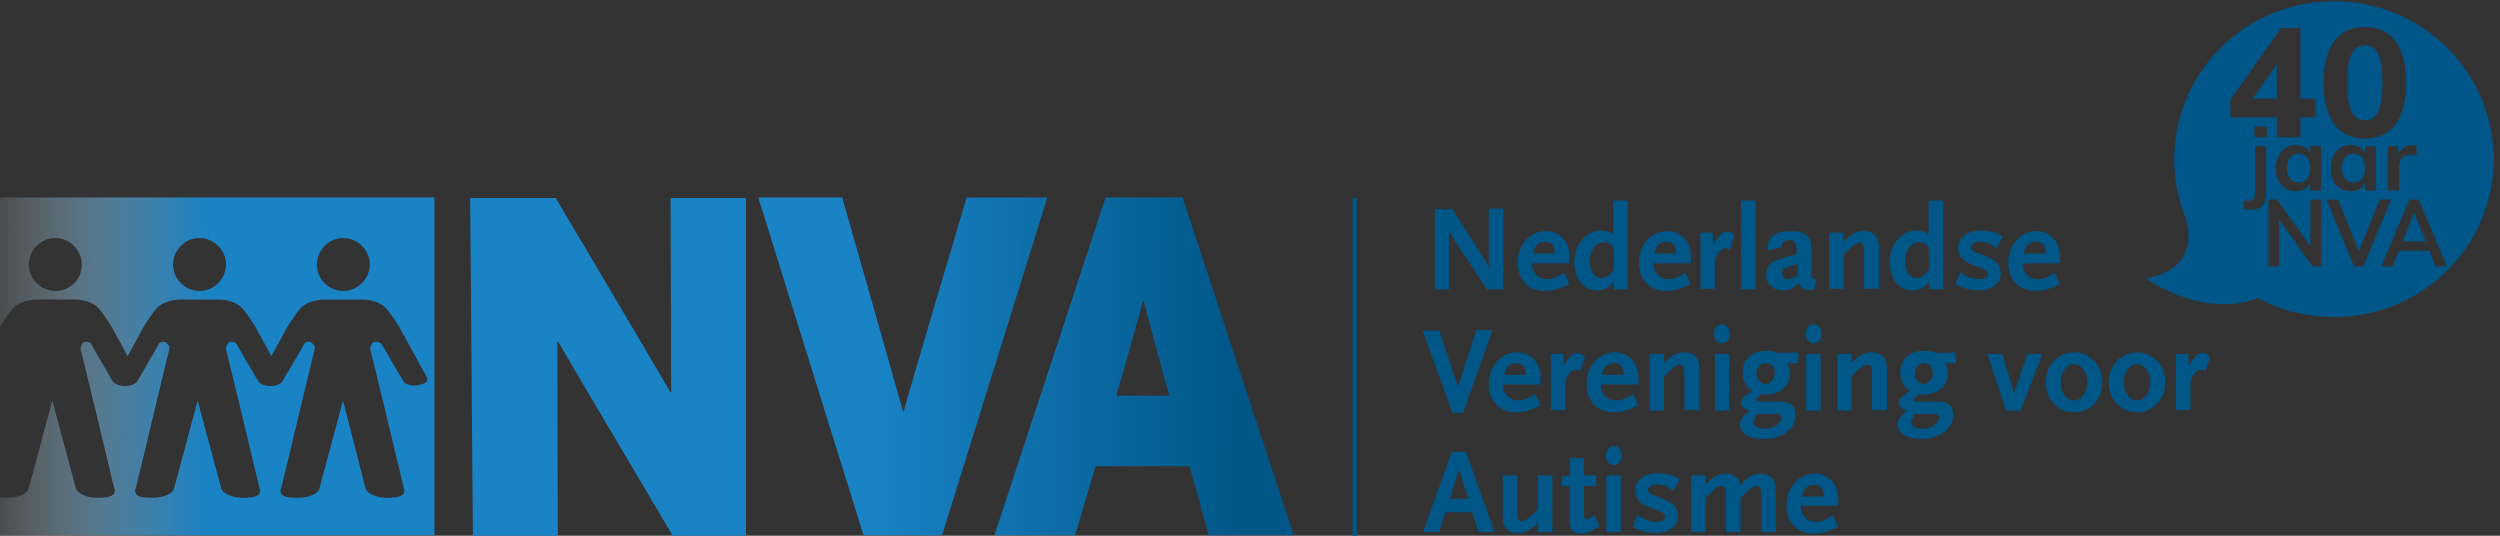<?xml version="1.0" encoding="utf-8"?>
<!-- Generator: Adobe Illustrator 16.0.0, SVG Export Plug-In . SVG Version: 6.00 Build 0)  -->
<!DOCTYPE svg PUBLIC "-//W3C//DTD SVG 1.1//EN" "http://www.w3.org/Graphics/SVG/1.1/DTD/svg11.dtd">
<svg version="1.1" id="Layer_1" xmlns="http://www.w3.org/2000/svg" xmlns:xlink="http://www.w3.org/1999/xlink" x="0px" y="0px"
	 width="1984.25px" height="425.2px" viewBox="0 0 1984.25 425.2" enable-background="new 0 0 1984.25 425.2" xml:space="preserve">
<rect x="0" y="0" width="1984.25" height="425.2" fill="#333333" stroke="none"/>
<g>
	<g>
		<path fill="#005687" d="M1180.382,230.085l-27.146-41.144c0-0.423-0.849-1.271-1.273-2.544c-0.424-0.848-0.848-1.272-0.848-1.272
			c-0.425-0.849-0.425-1.273-0.85-2.121v46.658h-11.451v-63.624h13.997l26.722,41.991c0,0,0.425,0.85,0.849,1.273
			c0.425,0.848,0.425,0.848,0.425,1.271l0.424,1.697l0.424,1.272v-47.93h11.452v64.048h-12.725V230.085z"/>
		<path fill="#005687" d="M1241.037,227.54c-4.666,2.121-9.331,3.395-14.846,3.395c-13.149,0-21.632-8.908-21.632-22.481
			c0-13.997,9.755-25.026,22.479-25.026c11.029,0,18.664,8.483,18.664,20.359v5.092h-29.691c0,3.816,0.424,5.09,1.697,7.211
			c2.119,3.393,5.938,5.514,10.179,5.514c1.697,0,3.394,0,5.091-0.85c2.545-0.848,4.241-1.696,8.482-4.24l4.242,8.906
			C1243.582,226.268,1241.885,227.116,1241.037,227.54z M1226.191,191.911c-5.09,0-8.482,3.394-9.331,9.332h17.39
			C1233.827,194.88,1231.706,191.911,1226.191,191.911z"/>
		<path fill="#005687" d="M1280.908,229.237v-5.938c-1.696,2.544-2.545,3.394-4.666,4.665c-2.544,1.697-5.514,2.546-8.482,2.546
			c-10.604,0-18.239-9.332-18.239-22.481c0-13.997,9.332-25.025,21.208-25.025c1.272,0,2.545,0,3.818,0.424
			c2.544,0.424,3.393,0.848,5.938,2.545V159.25h11.452v70.411h-11.028V229.237z M1280.908,202.515c0-2.545-0.424-4.666-0.424-5.939
			c-0.848-2.544-3.818-4.241-7.635-4.241c-6.362,0-11.027,6.362-11.027,14.846c0,8.059,3.816,13.572,9.33,13.572
			c3.395,0,7.211-2.545,9.756-6.785V202.515z"/>
		<path fill="#005687" d="M1337.322,227.54c-4.665,2.121-9.332,3.395-14.846,3.395c-13.148,0-21.633-8.908-21.633-22.481
			c0-13.997,9.757-25.026,22.481-25.026c11.027,0,18.663,8.483,18.663,20.359v5.092h-29.691c0,3.816,0.424,5.09,1.696,7.211
			c2.121,3.393,5.938,5.514,10.181,5.514c1.695,0,3.393,0,5.09-0.85c2.545-0.848,4.24-1.696,8.482-4.24l4.242,8.906
			C1339.867,226.268,1338.171,227.116,1337.322,227.54z M1322.477,191.911c-5.09,0-8.483,3.394-9.332,9.332h17.392
			C1330.111,194.88,1327.99,191.911,1322.477,191.911z"/>
		<path fill="#005687" d="M1372.952,198.272c-1.272-0.848-2.121-1.272-3.394-1.272c-1.696,0-3.817,1.272-5.514,3.394
			c-2.121,2.546-2.969,5.09-2.969,8.484v20.359h-11.453V184.7h9.756l0.424,9.756c4.242-7.635,7.211-10.605,10.604-10.605
			c2.546,0,4.242,0.849,6.363,2.97L1372.952,198.272z"/>
		<path fill="#005687" d="M1381.859,229.237V159.25h11.452v70.411h-11.452V229.237z"/>
		<path fill="#005687" d="M1439.969,230.085h-2.544c-5.938,0-7.635-0.848-9.756-5.09c-4.241,3.818-8.06,5.515-12.725,5.515
			c-7.636,0-13.149-5.091-13.149-12.302c0-1.695,0.425-2.969,0.849-4.665c1.696-4.241,4.241-6.362,10.604-8.06l12.725-3.816v-3.818
			c0-4.666-1.696-7.211-5.514-7.211c-3.393,0-6.362,1.697-6.362,4.242c0,0.424,0,0.424,0.424,1.272l-11.027,2.545
			c-0.424-1.273-0.424-1.697-0.424-2.97c0-8.058,6.786-12.3,19.086-12.3c10.604,0,15.695,4.242,15.695,14.421v18.664
			c0,4.24,0.424,4.665,3.393,5.09L1439.969,230.085z M1426.82,209.302l-11.452,3.816c-0.849,1.697-0.849,2.546-0.849,3.818
			c0,2.969,1.697,4.666,4.666,4.666c1.272,0,3.394-0.425,4.666-1.273c0.848-0.424,1.271-0.848,2.969-2.121V209.302z"/>
		<path fill="#005687" d="M1479.417,229.237v-28.844c0-5.514-0.849-7.635-3.818-7.635c-2.544,0-5.938,2.545-10.604,7.635
			l-1.696,1.697v27.146h-11.452V184.7h11.452v7.211c5.514-5.938,9.756-8.483,15.693-8.483c8.06,0,12.301,4.242,12.301,12.725v33.085
			H1479.417z"/>
		<path fill="#005687" d="M1531.164,229.237v-5.938c-1.695,2.544-2.545,3.394-4.666,4.665c-2.545,1.697-5.514,2.546-8.482,2.546
			c-10.604,0-18.239-9.332-18.239-22.481c0-13.997,9.332-25.025,21.208-25.025c1.273,0,2.545,0,3.817,0.424
			c2.546,0.424,3.394,0.848,5.938,2.545V159.25h11.453v70.411h-11.029V229.237z M1531.164,202.515c0-2.545-0.424-4.666-0.424-5.939
			c-0.848-2.544-3.817-4.241-7.635-4.241c-6.361,0-11.028,6.362-11.028,14.846c0,8.059,3.817,13.572,9.332,13.572
			c3.393,0,7.21-2.545,9.755-6.785V202.515z"/>
		<path fill="#005687" d="M1584.609,197c-1.273-0.848-2.121-1.272-2.97-2.12c-2.969-2.121-7.211-2.969-10.18-2.969
			c-4.242,0-7.21,1.697-7.21,4.241c0,2.121,1.695,3.394,5.514,4.667c5.09,1.696,11.451,4.665,13.572,6.362
			c2.971,2.121,4.667,5.938,4.667,9.756c0,8.059-7.212,13.573-17.815,13.573c-2.121,0-4.666-0.425-7.211-0.849
			c-4.242-0.848-6.362-1.697-11.029-4.242l3.818-9.33c4.666,2.968,6.363,3.816,9.756,4.664c1.696,0.425,3.394,0.85,5.09,0.85
			c4.242,0,7.211-1.273,7.211-3.818c0-2.12-1.272-3.393-4.666-4.666l-7.635-2.969c-8.059-2.969-11.453-7.211-11.453-13.149
			c0-8.482,7.211-13.997,18.239-13.997c2.121,0,4.667,0.424,7.635,0.848c4.242,0.849,5.939,1.273,9.757,3.818L1584.609,197z"/>
		<path fill="#005687" d="M1630.419,227.54c-4.666,2.121-9.332,3.395-14.846,3.395c-13.149,0-21.634-8.908-21.634-22.481
			c0-13.997,9.757-25.026,22.482-25.026c11.027,0,18.662,8.483,18.662,20.359v5.092h-29.691c0,3.816,0.425,5.09,1.696,7.211
			c2.121,3.393,5.938,5.514,10.181,5.514c1.696,0,3.393,0,5.09-0.85c2.545-0.848,4.242-1.696,8.484-4.24l4.24,8.906
			C1633.388,226.268,1631.69,227.116,1630.419,227.54z M1615.573,191.911c-5.091,0-8.483,3.394-9.332,9.332h17.39
			C1623.631,194.88,1621.087,191.911,1615.573,191.911z"/>
		<path fill="#005687" d="M1161.295,327.643h-8.483l-23.753-65.321h13.148l14.422,42.841v0.849v0.848l0.424,1.273v-0.849
			c0-0.849,0-1.272,0.424-1.697l0.425-0.849l13.997-42.84h12.725L1161.295,327.643z"/>
		<path fill="#005687" d="M1218.133,323.825c-4.666,2.121-9.332,3.393-14.846,3.393c-13.148,0-21.633-8.907-21.633-22.48
			c0-13.997,9.756-25.025,22.481-25.025c11.027,0,18.663,8.482,18.663,20.36v5.09h-29.692c0,3.817,0.425,5.089,1.697,7.21
			c2.121,3.395,5.938,5.515,10.179,5.515c1.697,0,3.395,0,5.092-0.849c2.544-0.848,4.24-1.695,8.482-4.241l4.242,8.907
			C1220.678,322.554,1219.406,323.4,1218.133,323.825z M1203.287,288.194c-5.091,0-8.483,3.395-9.332,9.332h17.391
			C1210.922,291.165,1208.801,288.194,1203.287,288.194z"/>
		<path fill="#005687" d="M1254.187,294.559c-1.272-0.849-2.121-1.272-3.394-1.272c-1.697,0-3.816,1.272-5.514,3.393
			c-2.121,2.545-2.97,5.09-2.97,8.483v20.359h-11.452v-44.537h9.756l0.424,9.756c4.242-7.635,7.212-10.604,10.604-10.604
			c2.545,0,4.241,0.848,6.362,3.393L1254.187,294.559z"/>
		<path fill="#005687" d="M1295.755,323.825c-4.667,2.121-9.332,3.393-14.847,3.393c-13.148,0-21.632-8.907-21.632-22.48
			c0-13.997,9.755-25.025,22.481-25.025c11.027,0,18.662,8.482,18.662,20.36v5.09h-29.691c0,3.817,0.424,5.089,1.697,7.21
			c2.121,3.395,5.938,5.515,10.179,5.515c1.697,0,3.394,0,5.091-0.849c2.545-0.848,4.241-1.695,8.482-4.241l4.242,8.907
			C1298.299,322.554,1296.604,323.4,1295.755,323.825z M1280.908,288.194c-5.089,0-8.482,3.395-9.331,9.332h17.391
			C1288.544,291.165,1286.423,288.194,1280.908,288.194z"/>
		<path fill="#005687" d="M1336.898,325.946v-28.844c0-5.514-0.849-7.635-3.817-7.635c-2.545,0-5.938,2.545-10.604,7.635
			l-1.697,1.697v27.146h-11.451v-44.962h11.451v7.21c5.514-5.938,9.757-8.482,15.695-8.482c8.059,0,12.3,4.242,12.3,12.725v33.085
			h-11.876V325.946z"/>
		<path fill="#005687" d="M1366.59,272.502c-3.395,0-6.362-3.394-6.362-7.636s2.968-7.635,6.362-7.635
			c3.393,0,6.362,3.393,6.362,7.635S1370.406,272.502,1366.59,272.502z M1361.076,325.946v-44.962h11.451v44.962H1361.076z"/>
		<path fill="#005687" d="M1418.762,289.468c1.696,2.121,2.121,3.818,2.121,6.787c0,10.18-8.06,16.967-19.512,16.967
			c-1.273,0-1.697,0-3.395-0.425c-2.968,2.121-4.24,3.817-4.24,4.665c0,0.849,0.848,1.273,2.969,1.273h15.693
			c8.908,0,12.725,3.394,12.725,10.604c0,11.027-10.604,19.087-25.873,19.087c-11.027,0-18.238-4.666-18.238-11.452
			c0-3.394,2.119-6.363,7.211-11.028c-4.242-1.697-6.363-3.393-6.363-5.938s1.696-4.665,5.938-7.636
			c0.425-0.424,1.696-0.848,2.97-2.121c-2.121-1.695-2.97-2.119-3.818-3.393c-2.545-2.969-3.816-6.786-3.816-11.028
			c0-10.604,7.211-17.39,19.087-17.39c3.393,0,5.089,0.424,9.331,1.696h6.787l8.906-0.425v8.484h-8.482V289.468z M1408.582,328.491
			h-13.998c-0.424,0.849-0.848,1.272-0.848,1.697c-1.273,2.119-2.121,3.816-2.121,5.09c0,2.968,4.24,5.089,9.332,5.089
			c3.393,0,7.211-1.272,9.754-3.393c2.122-1.696,3.395-3.817,3.395-5.515C1414.096,329.34,1412.398,328.491,1408.582,328.491z
			 M1401.371,288.194c-4.242,0-7.211,3.818-7.211,8.484s3.393,8.059,7.211,8.059c3.816,0,7.211-3.816,7.211-8.482
			C1409.006,291.589,1405.612,288.194,1401.371,288.194z"/>
		<path fill="#005687" d="M1439.545,272.502c-3.393,0-6.362-3.394-6.362-7.636s2.97-7.635,6.362-7.635
			c3.394,0,6.363,3.393,6.363,7.635S1442.938,272.502,1439.545,272.502z M1433.607,325.946v-44.962h11.453v44.962H1433.607z"/>
		<path fill="#005687" d="M1485.779,325.946v-28.844c0-5.514-0.849-7.635-3.818-7.635c-2.544,0-5.938,2.545-10.604,7.635
			l-1.697,1.697v27.146h-11.451v-44.962h11.451v7.21c5.515-5.938,9.757-8.482,15.695-8.482c8.059,0,12.3,4.242,12.3,12.725v33.085
			h-11.876V325.946z"/>
		<path fill="#005687" d="M1543.89,289.468c1.696,2.121,2.12,3.818,2.12,6.787c0,10.18-8.059,16.967-19.512,16.967
			c-1.271,0-1.696,0-3.393-0.425c-2.969,2.121-4.242,3.817-4.242,4.665c0,0.849,0.849,1.273,2.97,1.273h15.694
			c8.906,0,12.725,3.394,12.725,10.604c0,11.027-10.604,19.087-25.875,19.087c-11.027,0-18.238-4.666-18.238-11.452
			c0-3.394,2.121-6.363,7.211-11.028c-4.241-1.697-6.362-3.393-6.362-5.938s1.697-4.665,5.938-7.636
			c0.424-0.424,1.696-0.848,2.969-2.121c-2.121-1.695-2.969-2.119-3.817-3.393c-2.544-2.969-3.817-6.786-3.817-11.028
			c0-10.604,7.211-17.39,19.088-17.39c3.393,0,5.09,0.424,9.331,1.696h6.786l8.908-0.425v8.484h-8.483V289.468z M1533.709,328.491
			h-13.997c-0.424,0.849-0.849,1.272-0.849,1.697c-1.272,2.119-2.119,3.816-2.119,5.09c0,2.968,4.24,5.089,9.33,5.089
			c3.395,0,7.211-1.272,9.756-3.393c2.121-1.696,3.393-3.817,3.393-5.515C1539.647,329.34,1537.526,328.491,1533.709,328.491z
			 M1526.923,288.194c-4.241,0-7.211,3.818-7.211,8.484s3.393,8.059,7.211,8.059c3.817,0,7.211-3.816,7.211-8.482
			S1530.74,288.194,1526.923,288.194z"/>
		<path fill="#005687" d="M1603.696,325.946h-11.452l-14.846-44.962h11.876l8.907,29.691l0.425,2.121l0.425-2.121l10.179-29.691
			h11.876L1603.696,325.946z"/>
		<path fill="#005687" d="M1646.112,327.218c-12.725,0-22.481-10.18-22.481-23.753s9.757-23.753,22.481-23.753
			c12.726,0,22.481,10.18,22.481,23.753C1669.018,316.614,1659.262,327.218,1646.112,327.218z M1646.112,289.044
			c-5.938,0-10.604,6.361-10.604,14.421s4.665,14.422,10.604,14.422s10.604-6.362,10.604-14.422S1652.051,289.044,1646.112,289.044z
			"/>
		<path fill="#005687" d="M1696.164,327.218c-12.725,0-22.48-10.18-22.48-23.753s9.756-23.753,22.48-23.753
			s22.48,10.18,22.48,23.753C1718.645,316.614,1708.889,327.218,1696.164,327.218z M1696.164,289.044
			c-5.938,0-10.604,6.361-10.604,14.421s4.665,14.422,10.604,14.422s10.604-6.362,10.604-14.422S1701.679,289.044,1696.164,289.044z
			"/>
		<path fill="#005687" d="M1750.456,294.559c-1.271-0.849-2.12-1.272-3.393-1.272c-1.697,0-3.817,1.272-5.515,3.393
			c-2.121,2.545-2.969,5.09-2.969,8.483v20.359h-11.452v-44.537h9.755l0.424,9.756c4.242-7.635,7.213-10.604,10.605-10.604
			c2.544,0,4.24,0.848,6.361,3.393L1750.456,294.559z"/>
		<path fill="#005687" d="M1173.596,422.23l-5.09-15.693h-21.208l-5.091,15.693h-12.725l22.905-63.624h11.027l22.905,63.624
			H1173.596z M1157.901,373.027l-7.211,22.905h14.846L1157.901,373.027z"/>
		<path fill="#005687" d="M1220.678,422.23v-7.634c-5.515,5.938-9.756,8.482-15.693,8.482c-8.06,0-12.302-4.242-12.302-12.725
			V377.27h11.453v28.843c0,5.515,0.849,7.636,3.817,7.636c2.545,0,5.938-2.546,11.028-7.636l1.696-1.696V377.27h11.453v44.961
			H1220.678z"/>
		<path fill="#005687" d="M1264.791,420.534c-3.394,2.12-6.787,2.969-10.18,2.969c-5.939,0-8.908-2.969-8.908-9.755v-27.995h-6.362
			v-7.211l6.786-1.272v-13.573h11.028v13.573h9.757v8.483h-9.757v19.936c0,5.09,0.425,6.362,2.121,6.362
			c1.272,0,2.97-0.849,6.362-2.97l3.817,8.484C1267.336,418.837,1266.062,419.687,1264.791,420.534z"/>
		<path fill="#005687" d="M1280.908,369.21c-3.393,0-6.361-3.394-6.361-7.635c0-4.24,2.969-7.635,6.361-7.635
			c3.394,0,6.363,3.395,6.363,7.635C1287.271,365.816,1284.302,369.21,1280.908,369.21z M1274.971,422.23V377.27h11.452v44.961
			H1274.971z"/>
		<path fill="#005687" d="M1328.414,389.57c-1.271-0.849-2.121-1.272-2.969-2.121c-3.393-2.12-7.21-2.969-10.18-2.969
			c-4.242,0-7.211,1.696-7.211,4.241c0,2.121,1.697,3.395,5.514,4.666c5.09,1.696,11.453,4.666,13.574,6.363
			c2.969,2.119,4.666,5.938,4.666,9.754c0,8.061-7.212,13.574-17.815,13.574c-2.121,0-4.665-0.425-7.211-0.848
			c-4.241-0.849-6.362-1.697-11.028-4.242l3.817-9.332c4.665,2.97,6.362,3.818,9.757,4.666c1.695,0.425,3.393,0.849,5.09,0.849
			c4.24,0,7.21-1.272,7.21-3.817c0-2.121-1.272-3.393-4.665-4.666l-7.635-2.969c-8.06-2.969-11.453-7.211-11.453-13.149
			c0-8.483,7.211-13.997,18.239-13.997c2.12,0,4.665,0.424,7.211,0.848c4.241,0.849,5.938,1.273,9.755,3.817L1328.414,389.57z"/>
		<path fill="#005687" d="M1397.977,422.23v-28.843c0-5.515-0.848-7.635-3.816-7.635c-1.272,0-3.818,1.271-6.362,3.393
			c-1.696,1.273-3.394,2.971-6.362,6.363v26.722h-11.453v-28.843c0-5.515-0.849-7.635-3.816-7.635
			c-2.546,0-5.938,2.545-10.605,7.635l-1.696,1.696v27.146h-11.452V377.27h11.452v7.211c5.515-5.938,9.756-8.483,15.694-8.483
			c6.786,0,10.604,2.97,11.877,8.908c5.09-5.938,10.18-8.908,15.693-8.908c8.059,0,12.301,4.241,12.301,12.725v33.509H1397.977z"/>
		<path fill="#005687" d="M1454.391,420.11c-4.665,2.12-9.33,3.393-14.846,3.393c-13.148,0-21.631-8.906-21.631-22.479
			c0-13.999,9.755-25.026,22.479-25.026c11.028,0,18.663,8.483,18.663,20.359v5.09h-29.691c0,3.818,0.425,5.091,1.697,7.211
			c2.12,3.394,5.938,5.515,10.18,5.515c1.696,0,3.394,0,5.09-0.849c2.545-0.848,4.242-1.696,8.482-4.242l4.242,8.908
			C1457.36,418.837,1455.664,419.687,1454.391,420.11z M1439.545,384.905c-5.09,0-8.482,3.393-9.331,9.33h17.391
			C1447.604,387.449,1445.061,384.905,1439.545,384.905z"/>
	</g>
</g>
<linearGradient id="SVGID_1_" gradientUnits="userSpaceOnUse" x1="-43.748" y1="2892.64" x2="218.357" y2="2891.55" gradientTransform="matrix(3.847 0 0 -3.847 140.111 11417.225)">
	<stop  offset="0.025" style="stop-color:#FFFFFF"/>
	<stop  offset="0.043" style="stop-color:#F6FAFE"/>
	<stop  offset="0.072" style="stop-color:#DEEDF6"/>
	<stop  offset="0.109" style="stop-color:#B8D9ED"/>
	<stop  offset="0.153" style="stop-color:#82BCE0"/>
	<stop  offset="0.201" style="stop-color:#3C98D2"/>
	<stop  offset="0.227" style="stop-color:#1983C6"/>
	<stop  offset="0.712" style="stop-color:#1983C6"/>
	<stop  offset="1" style="stop-color:#005687"/>
</linearGradient>
<path fill="url(#SVGID_1_)" d="M532.686,311.101l-0.424,0.424c-11.028-19.088-91.195-154.395-91.195-154.395h-67.866l2.121,268.071
	h67.441c0,0-0.424-131.49-0.424-153.971l0.424-0.425c11.029,19.087,91.195,154.396,91.195,154.396h58.11V157.129h-59.807
	C532.262,157.129,532.686,288.194,532.686,311.101z"/>
<linearGradient id="SVGID_2_" gradientUnits="userSpaceOnUse" x1="-43.743" y1="2893.047" x2="218.357" y2="2891.957" gradientTransform="matrix(3.847 0 0 -3.847 140.111 11417.225)">
	<stop  offset="0.025" style="stop-color:#FFFFFF"/>
	<stop  offset="0.043" style="stop-color:#F6FAFE"/>
	<stop  offset="0.072" style="stop-color:#DEEDF6"/>
	<stop  offset="0.109" style="stop-color:#B8D9ED"/>
	<stop  offset="0.153" style="stop-color:#82BCE0"/>
	<stop  offset="0.201" style="stop-color:#3C98D2"/>
	<stop  offset="0.227" style="stop-color:#1983C6"/>
	<stop  offset="0.712" style="stop-color:#1983C6"/>
	<stop  offset="1" style="stop-color:#005687"/>
</linearGradient>
<path fill="url(#SVGID_2_)" d="M767.248,156.705c0,0-44.112,148.032-50.051,170.089h-0.424
	c-5.938-21.632-48.354-170.089-48.354-170.089h-66.593l83.56,268.07h62.352l83.56-268.07H767.248L767.248,156.705z"/>
<linearGradient id="SVGID_3_" gradientUnits="userSpaceOnUse" x1="-42.422" y1="2893.154" x2="219.683" y2="2892.064" gradientTransform="matrix(3.847 0 0 -3.847 140.111 11417.225)">
	<stop  offset="0.025" style="stop-color:#FFFFFF"/>
	<stop  offset="0.043" style="stop-color:#F6FAFE"/>
	<stop  offset="0.072" style="stop-color:#DEEDF6"/>
	<stop  offset="0.109" style="stop-color:#B8D9ED"/>
	<stop  offset="0.153" style="stop-color:#82BCE0"/>
	<stop  offset="0.201" style="stop-color:#3C98D2"/>
	<stop  offset="0.227" style="stop-color:#1983C6"/>
	<stop  offset="0.712" style="stop-color:#1983C6"/>
	<stop  offset="1" style="stop-color:#005687"/>
</linearGradient>
<path fill="url(#SVGID_3_)" d="M938.609,156.705H877.53l-88.226,268.07h64.048l16.119-54.716h74.652l15.27,54.716h67.443
	L938.609,156.705z M886.014,314.069c0,0,16.966-58.535,21.208-75.502h0.424c4.241,16.543,20.36,75.502,20.36,75.502H886.014z"/>
<g>
	
		<linearGradient id="SVGID_4_" gradientUnits="userSpaceOnUse" x1="-48.602" y1="2892.431" x2="226.505" y2="2891.287" gradientTransform="matrix(3.847 0 0 -3.847 140.111 11417.225)">
		<stop  offset="0.02" style="stop-color:#FFFFFF;stop-opacity:0"/>
		<stop  offset="0.049" style="stop-color:#D1E7F3;stop-opacity:0.162"/>
		<stop  offset="0.105" style="stop-color:#83BDE1;stop-opacity:0.467"/>
		<stop  offset="0.151" style="stop-color:#479DD3;stop-opacity:0.718"/>
		<stop  offset="0.184" style="stop-color:#258ACA;stop-opacity:0.902"/>
		<stop  offset="0.202" style="stop-color:#1983C6"/>
		<stop  offset="0.712" style="stop-color:#1983C6"/>
		<stop  offset="1" style="stop-color:#005687"/>
	</linearGradient>
	<path fill="url(#SVGID_4_)" d="M-3.031,156.705v108.161c1.272-2.121,2.121-4.242,2.969-5.514c0,0,6.362-10.18,9.755-13.997l0,0
		c3.818-4.667,11.453-7.635,19.935-7.635l0,0l0,0c13.574,0,13.574,0,29.268,0c8.483,0,16.119,2.968,19.936,7.635l0,0
		c3.394,3.817,9.756,13.997,9.756,13.997c2.121,3.817,7.635,13.998,12.725,23.328c5.091-9.33,10.605-19.511,12.725-23.328
		c0,0,6.363-10.18,9.756-13.997l0,0c3.818-4.667,11.452-7.635,19.936-7.635l0,0l0,0c13.573,0,13.573,0,29.267,0
		c8.484,0,16.119,2.968,19.936,7.635l0,0c3.394,3.817,9.756,13.997,9.756,13.997c2.121,3.817,7.635,13.998,12.725,23.328
		c5.089-9.33,10.604-19.511,12.725-23.328c0,0,6.362-10.18,9.756-13.997l0,0c3.817-4.667,11.452-7.635,19.935-7.635l0,0l0,0
		c13.574,0,13.574,0,29.268,0c8.483,0,16.118,2.968,19.936,7.635l0,0c3.394,3.817,9.756,13.997,9.756,13.997
		c3.394,6.363,16.967,30.539,21.208,38.599c0,0.425,0.424,0.425,0.424,0.849c0,0,0.424,0.424,0.424,1.272
		c1.273,2.544-0.849,4.241-6.362,5.514c-5.09,1.272-11.029-0.424-12.3-2.97l-11.029-18.662l-6.362-11.028l-0.849-0.424l0,0
		c-0.849-0.849-2.12-1.272-3.393-1.272c-1.697,0-3.394,0.848-3.818,2.545c0,0,0,0.424-0.424,0.424l0,0
		c0,0.424-0.424,1.271-0.424,1.696l0,0l0,0c0,0.425,0,0.849,0,1.272c6.787,27.146,22.48,92.893,26.722,110.706l0,0
		c0,0.425,0.424,0.849,0.424,1.272c0,4.667-4.666,5.938-13.997,5.938c-8.482,0-15.693-3.393-16.966-7.635l0,0l-17.815-69.562
		l-18.663,69.562l0,0c-0.848,4.242-8.059,7.635-16.967,7.635c-9.331,0-13.997-0.849-13.997-5.938c0-0.424,0-0.848,0.424-1.272l0,0
		c4.666-18.238,19.936-83.56,26.722-110.706c0-0.424,0-0.848,0-1.272l0,0l0,0c0-0.425,0-1.272-0.424-1.696l0,0
		c0,0,0-0.424-0.424-0.424c-0.847-1.272-2.12-2.545-3.817-2.545c-1.272,0-2.545,0.424-3.394,1.272l0,0l-0.423,0.849l-6.363,11.027
		l-11.028,18.662l0,0l0,0c-0.849,1.697-5.09,3.395-9.332,3.395c-4.241,0-8.059-1.697-9.331-3.395l0,0l0,0l-11.029-18.662
		l-6.362-11.027l-0.424-0.849l0,0c-0.849-0.849-2.121-1.272-3.393-1.272c-1.697,0-3.394,0.848-3.818,2.545c0,0,0,0.424-0.424,0.424
		l0,0c0,0.424-0.424,1.271-0.424,1.696l0,0l0,0c0,0.425,0,0.849,0,1.272c6.787,27.146,22.481,92.893,26.723,110.706l0,0
		c0,0.425,0.423,0.849,0.423,1.272c0,4.667-4.666,5.938-13.998,5.938c-8.482,0-15.693-3.393-16.966-7.635l0,0l-18.664-69.562
		l-18.663,69.562l0,0c-0.848,4.242-8.059,7.635-16.967,7.635c-9.331,0-13.997-0.849-13.997-5.938c0-0.424,0-0.848,0.424-1.272l0,0
		c4.667-18.238,19.937-83.56,26.723-110.706c0-0.424,0-0.848,0-1.272l0,0l0,0c0-0.425,0-1.272-0.424-1.696l0,0
		c0,0,0-0.424-0.424-0.424c-0.849-1.272-2.121-2.545-3.818-2.545c-1.272,0-2.544,0.424-3.393,1.272l0,0l-0.424,0.849l-6.362,11.027
		l-10.604,18.238c0,0,0,0.424-0.424,0.424l0,0c-0.849,1.697-5.09,3.395-9.331,3.395c-4.243,0-8.06-1.697-9.332-3.395l0,0
		c0,0,0-0.424-0.424-0.424l-10.604-18.238l-6.363-11.027l-0.424-0.849l0,0c-0.848-0.849-2.12-1.272-3.393-1.272
		c-1.697,0-3.394,0.848-3.818,2.545c0,0,0,0.424-0.423,0.424l0,0c0,0.424-0.424,1.271-0.424,1.696l0,0l0,0c0,0.425,0,0.849,0,1.272
		c6.787,27.146,22.479,92.893,26.722,110.706l0,0c0,0.425,0.424,0.849,0.424,1.272c0,4.667-4.667,5.938-13.997,5.938
		c-8.483,0-15.694-3.393-16.967-7.635l0,0l-18.663-69.562l-18.664,69.562l0,0c-0.848,4.242-8.059,7.635-16.966,7.635
		c-5.514,0-9.756-0.425-11.876-1.696v31.388h350.782v-268.07H-3.031z M43.203,230.935c-11.453-0.425-20.785-10.182-20.36-21.633
		c0.424-11.453,10.18-20.784,21.632-20.36c11.453,0.423,20.784,10.179,20.359,21.631C64.834,222.026,55.079,231.358,43.203,230.935z
		 M157.726,230.935c-11.452-0.425-20.784-10.182-20.359-21.633c0.424-11.453,10.18-20.784,21.632-20.36
		c11.453,0.423,20.784,10.179,20.359,21.631C178.934,222.026,169.179,231.358,157.726,230.935z M271.826,230.935
		c-11.452-0.425-20.784-10.182-20.36-21.633c0.424-11.453,10.181-20.784,21.632-20.36c11.453,0.423,20.784,10.179,20.36,21.631
		C293.034,222.026,283.279,231.358,271.826,230.935z"/>
</g>
<rect x="1073.493" y="157.129" fill="#005687" width="3.394" height="268.071"/>
<g>
	<g>
		<rect x="1789.355" y="100.373" fill="none" width="9.784" height="8.557"/>
		<path fill="none" d="M1789.915,153.246c0,2.178-0.518,3.76-1.552,4.733c-1.034,0.972-2.386,1.466-4.079,1.466
			c-1.034,0-2.185-0.188-3.443-0.56v6.959c1.543,0.511,3.378,0.767,5.487,0.767c3.936,0,6.98-1.114,9.116-3.339
			c2.135-2.226,3.211-5.425,3.211-9.598v-37.637h-8.732v37.208H1789.915z"/>
		<path fill="none" d="M1833.617,121.314c-1.084-1.946-2.627-3.471-4.645-4.56c-2.019-1.088-4.321-1.632-6.898-1.632
			c-3.043,0-5.762,0.774-8.164,2.333c-2.395,1.558-4.262,3.735-5.596,6.538c-1.336,2.811-2.003,6.019-2.003,9.638
			c0,3.619,0.65,6.793,1.968,9.532c1.31,2.736,3.17,4.847,5.562,6.331c2.387,1.485,5.139,2.227,8.232,2.227
			c2.586,0,4.88-0.545,6.898-1.632c2.018-1.089,3.561-2.614,4.645-4.56v5.639h8.659v-35.13l-8.659-0.099V121.314z"/>
		<polygon fill="none" points="1807.079,108.955 1825.928,108.955 1825.928,93.125 1837.871,93.125 1837.871,78.391 
			1825.928,78.391 1825.928,22.27 1810.531,22.27 1770.257,79.002 1770.257,93.125 1807.079,93.125 		"/>
		<path fill="none" d="M1908.004,117.001c-1.925,1.205-3.326,2.945-4.219,5.22l-0.701-6.191h-8.231
			c0.376,2.918,0.56,6.241,0.56,9.95v25.188h8.732v-18.996c0-2.828,0.783-5.104,2.352-6.818c1.576-1.715,3.861-2.572,6.865-2.572
			c1.599,0,3.143,0.305,4.644,0.906l0.074-7.931c-0.983-0.371-2.159-0.561-3.519-0.561
			C1912.107,115.188,1909.923,115.798,1908.004,117.001z"/>
		<path fill="none" d="M1877.188,121.314c-1.084-1.946-2.627-3.471-4.646-4.56c-2.019-1.088-4.319-1.632-6.896-1.632
			c-3.045,0-5.764,0.774-8.165,2.333c-2.394,1.558-4.263,3.735-5.597,6.538c-1.336,2.811-2.002,6.019-2.002,9.638
			c0,3.619,0.65,6.793,1.97,9.532c1.308,2.736,3.167,4.847,5.562,6.331c2.385,1.485,5.139,2.227,8.232,2.227
			c2.585,0,4.878-0.545,6.896-1.632c2.02-1.089,3.562-2.614,4.646-4.56v5.639h8.658v-35.13l-8.658,0.247V121.314z"/>
		<path fill="none" d="M1877.029,110.051c10.592,0,18.699-3.809,24.32-11.443c5.622-7.626,8.441-18.666,8.441-33.119
			c0-14.289-2.819-25.205-8.441-32.748c-5.621-7.553-13.729-11.321-24.32-11.321c-10.593,0-18.698,3.776-24.32,11.321
			c-5.621,7.543-8.441,18.468-8.441,32.748c0,14.444,2.811,25.493,8.441,33.119C1858.331,106.234,1866.437,110.051,1877.029,110.051
			z"/>
	</g>
	<g>
		<polygon fill="none" points="1833.791,195.484 1807.18,158.325 1800.506,158.325 1800.506,211.454 1808.848,211.454 
			1808.848,174.221 1835.536,211.454 1842.207,211.454 1842.207,158.325 1833.791,158.325 		"/>
		<path fill="none" d="M1877.029,110.051c10.592,0,18.699-3.809,24.32-11.443c5.622-7.626,8.441-18.666,8.441-33.119
			c0-14.289-2.819-25.205-8.441-32.748c-5.621-7.553-13.729-11.321-24.32-11.321c-10.593,0-18.698,3.776-24.32,11.321
			c-5.621,7.543-8.441,18.468-8.441,32.748c0,14.444,2.811,25.493,8.441,33.119C1858.331,106.234,1866.437,110.051,1877.029,110.051
			z"/>
		<rect x="1789.355" y="100.373" fill="none" width="9.784" height="8.557"/>
		<path fill="none" d="M1789.915,153.246c0,2.178-0.518,3.76-1.552,4.733c-1.034,0.972-2.386,1.466-4.079,1.466
			c-1.034,0-2.185-0.188-3.443-0.56v6.959c1.543,0.511,3.378,0.767,5.487,0.767c3.936,0,6.98-1.114,9.116-3.339
			c2.135-2.226,3.211-5.425,3.211-9.598v-37.637h-8.732v37.208H1789.915z"/>
		<polygon fill="none" points="1807.079,108.955 1825.928,108.955 1825.928,93.125 1837.871,93.125 1837.871,78.391 
			1825.928,78.391 1825.928,22.27 1810.531,22.27 1770.257,79.002 1770.257,93.125 1807.079,93.125 		"/>
		<path fill="none" d="M1833.617,121.314c-1.084-1.946-2.627-3.471-4.645-4.56c-2.019-1.088-4.321-1.632-6.898-1.632
			c-3.043,0-5.762,0.774-8.164,2.333c-2.395,1.558-4.262,3.735-5.596,6.538c-1.336,2.811-2.003,6.019-2.003,9.638
			c0,3.619,0.65,6.793,1.968,9.532c1.31,2.736,3.17,4.847,5.562,6.331c2.387,1.485,5.139,2.227,8.232,2.227
			c2.586,0,4.88-0.545,6.898-1.632c2.018-1.089,3.561-2.614,4.645-4.56v5.639h8.659v-35.13l-8.659-0.099V121.314z"/>
		<path fill="none" d="M1908.004,117.001c-1.925,1.205-3.326,2.945-4.219,5.22l-0.701-6.191h-8.231
			c0.376,2.918,0.56,6.241,0.56,9.95v25.188h8.732v-18.996c0-2.828,0.783-5.104,2.352-6.818c1.576-1.715,3.861-2.572,6.865-2.572
			c1.599,0,3.143,0.305,4.644,0.906l0.074-7.931c-0.983-0.371-2.159-0.561-3.519-0.561
			C1912.107,115.188,1909.923,115.798,1908.004,117.001z"/>
		<path fill="none" d="M1885.836,151.16v-35.13l-8.656,0.247v5.037c-1.084-1.946-2.628-3.471-4.646-4.56
			c-2.019-1.088-4.319-1.632-6.897-1.632c-3.044,0-5.763,0.774-8.166,2.333c-2.394,1.558-4.262,3.735-5.597,6.538
			c-1.334,2.811-2.001,6.019-2.001,9.638c0,3.619,0.65,6.793,1.968,9.532c1.31,2.736,3.169,4.847,5.563,6.331
			c2.386,1.485,5.138,2.227,8.232,2.227c2.585,0,4.879-0.545,6.897-1.632c2.018-1.089,3.562-2.614,4.646-4.56v5.639h8.656V151.16z"
			/>
	</g>
	<g>
		<path fill="none" d="M1885.836,151.16v-35.13l-8.656,0.247v5.037c-1.084-1.946-2.628-3.471-4.646-4.56
			c-2.019-1.088-4.319-1.632-6.897-1.632c-3.044,0-5.763,0.774-8.166,2.333c-2.394,1.558-4.262,3.735-5.597,6.538
			c-1.334,2.811-2.001,6.019-2.001,9.638c0,3.619,0.65,6.793,1.968,9.532c1.31,2.736,3.169,4.847,5.563,6.331
			c2.386,1.485,5.138,2.227,8.232,2.227c2.585,0,4.879-0.545,6.897-1.632c2.018-1.089,3.562-2.614,4.646-4.56v5.639h8.656V151.16z"
			/>
		<path fill="none" d="M1877.029,110.051c10.592,0,18.699-3.809,24.32-11.443c5.622-7.626,8.441-18.666,8.441-33.119
			c0-14.289-2.819-25.205-8.441-32.748c-5.621-7.553-13.729-11.321-24.32-11.321c-10.593,0-18.698,3.776-24.32,11.321
			c-5.621,7.543-8.441,18.468-8.441,32.748c0,14.444,2.811,25.493,8.441,33.119C1858.331,106.234,1866.437,110.051,1877.029,110.051
			z"/>
		<path fill="none" d="M1789.915,153.246c0,2.178-0.518,3.76-1.552,4.733c-1.034,0.972-2.386,1.466-4.079,1.466
			c-1.034,0-2.185-0.188-3.443-0.56v6.959c1.543,0.511,3.378,0.767,5.487,0.767c3.936,0,6.98-1.114,9.116-3.339
			c2.135-2.226,3.211-5.425,3.211-9.598v-37.637h-8.732v37.208H1789.915z"/>
		<polygon fill="none" points="1833.791,195.484 1807.18,158.325 1800.506,158.325 1800.506,211.454 1808.848,211.454 
			1808.848,174.221 1835.536,211.454 1842.207,211.454 1842.207,158.325 1833.791,158.325 		"/>
		<rect x="1789.355" y="100.373" fill="none" width="9.784" height="8.557"/>
		<path fill="none" d="M1833.617,121.314c-1.084-1.946-2.627-3.471-4.645-4.56c-2.019-1.088-4.321-1.632-6.898-1.632
			c-3.043,0-5.762,0.774-8.164,2.333c-2.395,1.558-4.262,3.735-5.596,6.538c-1.336,2.811-2.003,6.019-2.003,9.638
			c0,3.619,0.65,6.793,1.968,9.532c1.31,2.736,3.17,4.847,5.562,6.331c2.387,1.485,5.139,2.227,8.232,2.227
			c2.586,0,4.88-0.545,6.898-1.632c2.018-1.089,3.561-2.614,4.645-4.56v5.639h8.659v-35.13l-8.659-0.099V121.314z"/>
		<path fill="none" d="M1903.785,122.221l-0.701-6.191h-8.231c0.376,2.918,0.56,6.241,0.56,9.95v25.188h8.732v-18.996
			c0-2.828,0.783-5.104,2.352-6.818c1.576-1.715,3.861-2.572,6.865-2.572c1.599,0,3.143,0.305,4.644,0.906l0.074-7.931
			c-0.983-0.371-2.159-0.561-3.519-0.561c-2.444,0-4.619,0.602-6.547,1.805C1906.079,118.206,1904.678,119.946,1903.785,122.221z"/>
		<polygon fill="none" points="1807.079,108.955 1825.928,108.955 1825.928,93.125 1837.871,93.125 1837.871,78.391 
			1825.928,78.391 1825.928,22.27 1810.531,22.27 1770.257,79.002 1770.257,93.125 1807.079,93.125 		"/>
		<polygon fill="none" points="1888.737,158.325 1872.268,199.367 1855.804,158.325 1846.487,158.325 1868.514,211.454 
			1875.812,211.454 1897.846,158.325 		"/>
		<g>
			<polygon fill="#005688" points="1807.079,51.118 1787.863,78.391 1807.079,78.391 			"/>
			<path fill="#005688" d="M1877.029,95.442c4.846,0,8.383-2.351,10.592-7.058c2.219-4.708,3.32-12.334,3.32-22.888
				c0-10.305-1.109-17.792-3.32-22.467c-2.219-4.667-5.746-7-10.592-7s-8.373,2.333-10.593,7
				c-2.219,4.667-3.327,12.153-3.327,22.467c0,10.554,1.108,18.18,3.327,22.888C1868.656,93.084,1872.184,95.442,1877.029,95.442z"
				/>
			<path fill="#005688" d="M1824.401,121.94c-2.91,0-5.171,1.031-6.788,3.101c-1.617,2.061-2.428,4.931-2.428,8.591
				c0,3.619,0.811,6.398,2.428,8.352c1.617,1.946,3.902,2.918,6.863,2.918c2.912,0,5.163-0.997,6.756-2.992
				c1.592-1.996,2.394-4.799,2.394-8.418c0-3.711-0.802-6.563-2.394-8.56C1829.63,122.938,1827.353,121.94,1824.401,121.94z"/>
			<path fill="#005688" d="M1874.785,124.933c-1.601-1.995-3.871-2.992-6.829-2.992c-2.911,0-5.173,1.031-6.79,3.101
				c-1.618,2.061-2.427,4.931-2.427,8.591c0,3.619,0.809,6.398,2.427,8.352c1.617,1.946,3.902,2.918,6.864,2.918
				c2.91,0,5.161-0.997,6.755-2.992c1.594-1.996,2.395-4.799,2.395-8.418C1877.188,129.781,1876.379,126.929,1874.785,124.933z"/>
			<path fill="#005688" d="M1939.941,35.602c-50.693-47.755-130.943-45.842-179.252,4.27
				c-34.679,35.973-43.46,87.009-26.906,130.606l-0.05,0.157c0,0,17.94,41.643-30.559,50.401c0,0,45.321,32.533,88.974,15.523
				c49.093,26.285,111.744,18.1,152.104-23.768C1992.552,162.687,1990.624,83.355,1939.941,35.602z M1918.072,115.749l-0.074,7.932
				c-1.502-0.602-3.045-0.907-4.646-0.907c-3.003,0-5.289,0.858-6.864,2.572c-1.567,1.715-2.353,3.991-2.353,6.818v18.996h-8.732
				v-25.188c0-3.71-0.191-7.024-0.559-9.951h8.232l0.7,6.191c0.893-2.266,2.296-4.015,4.221-5.219
				c1.926-1.204,4.103-1.806,6.546-1.806C1915.912,115.188,1917.086,115.379,1918.072,115.749z M1770.257,79.002l40.274-56.732
				h15.396V78.4h11.943v14.733h-11.943v15.83h-18.849v-15.83h-36.831V79.002H1770.257z M1798.647,153.667
				c0,4.17-1.068,7.37-3.212,9.597c-2.127,2.226-5.172,3.339-9.116,3.339c-2.11,0-3.936-0.255-5.487-0.768v-6.957
				c1.268,0.37,2.418,0.56,3.444,0.56c1.692,0,3.044-0.487,4.077-1.467c1.035-0.974,1.553-2.547,1.553-4.732v-37.217h8.732v37.646
				H1798.647z M1799.14,108.93h-9.784v-8.557h9.784V108.93z M1842.207,211.454h-6.671l-26.688-37.233v37.233h-8.342v-53.129h6.674
				l26.621,37.16v-37.16h8.406V211.454z M1842.276,151.16h-8.659v-5.64c-1.084,1.945-2.627,3.471-4.645,4.559
				c-2.019,1.088-4.321,1.633-6.898,1.633c-3.094,0-5.838-0.742-8.232-2.226c-2.393-1.485-4.253-3.595-5.562-6.332
				c-1.317-2.737-1.968-5.911-1.968-9.531c0-3.62,0.667-6.827,2.003-9.639c1.334-2.803,3.201-4.988,5.596-6.538
				c2.394-1.55,5.111-2.333,8.164-2.333c2.586,0,4.88,0.543,6.898,1.633c2.018,1.087,3.561,2.612,4.645,4.559v-5.393l8.659,0.099
				V151.16z M1852.709,32.741c5.622-7.553,13.736-11.321,24.32-11.321c10.592,0,18.699,3.776,24.32,11.321
				c5.622,7.543,8.441,18.468,8.441,32.748c0,14.444-2.819,25.493-8.441,33.119c-5.621,7.635-13.729,11.443-24.32,11.443
				c-10.593,0-18.698-3.809-24.32-11.443c-5.621-7.626-8.441-18.666-8.441-33.119C1844.268,51.2,1847.078,40.284,1852.709,32.741z
				 M1872.541,150.08c-2.019,1.088-4.319,1.633-6.896,1.633c-3.094,0-5.838-0.742-8.232-2.226c-2.395-1.485-4.254-3.595-5.562-6.332
				c-1.319-2.737-1.97-5.911-1.97-9.531c0-3.62,0.666-6.827,2.002-9.639c1.334-2.803,3.203-4.988,5.597-6.538
				c2.395-1.55,5.113-2.333,8.165-2.333c2.585,0,4.878,0.543,6.896,1.633c2.02,1.087,3.562,2.612,4.646,4.559v-5.038l8.658-0.247
				v35.13h-8.658v-5.639C1876.104,147.475,1874.552,148.992,1872.541,150.08z M1868.514,211.454l-22.026-53.129h9.316l16.471,41.035
				l16.473-41.035h9.108l-22.036,53.129H1868.514z M1933.168,211.454l-4.938-12.458h-24.187l-5.005,12.458h-9.033l22.379-53.129
				h7.297l22.443,53.129H1933.168z"/>
			<polygon fill="#005688" points="1907.037,191.535 1925.244,191.535 1916.138,168.78 			"/>
		</g>
	</g>
</g>
</svg>
